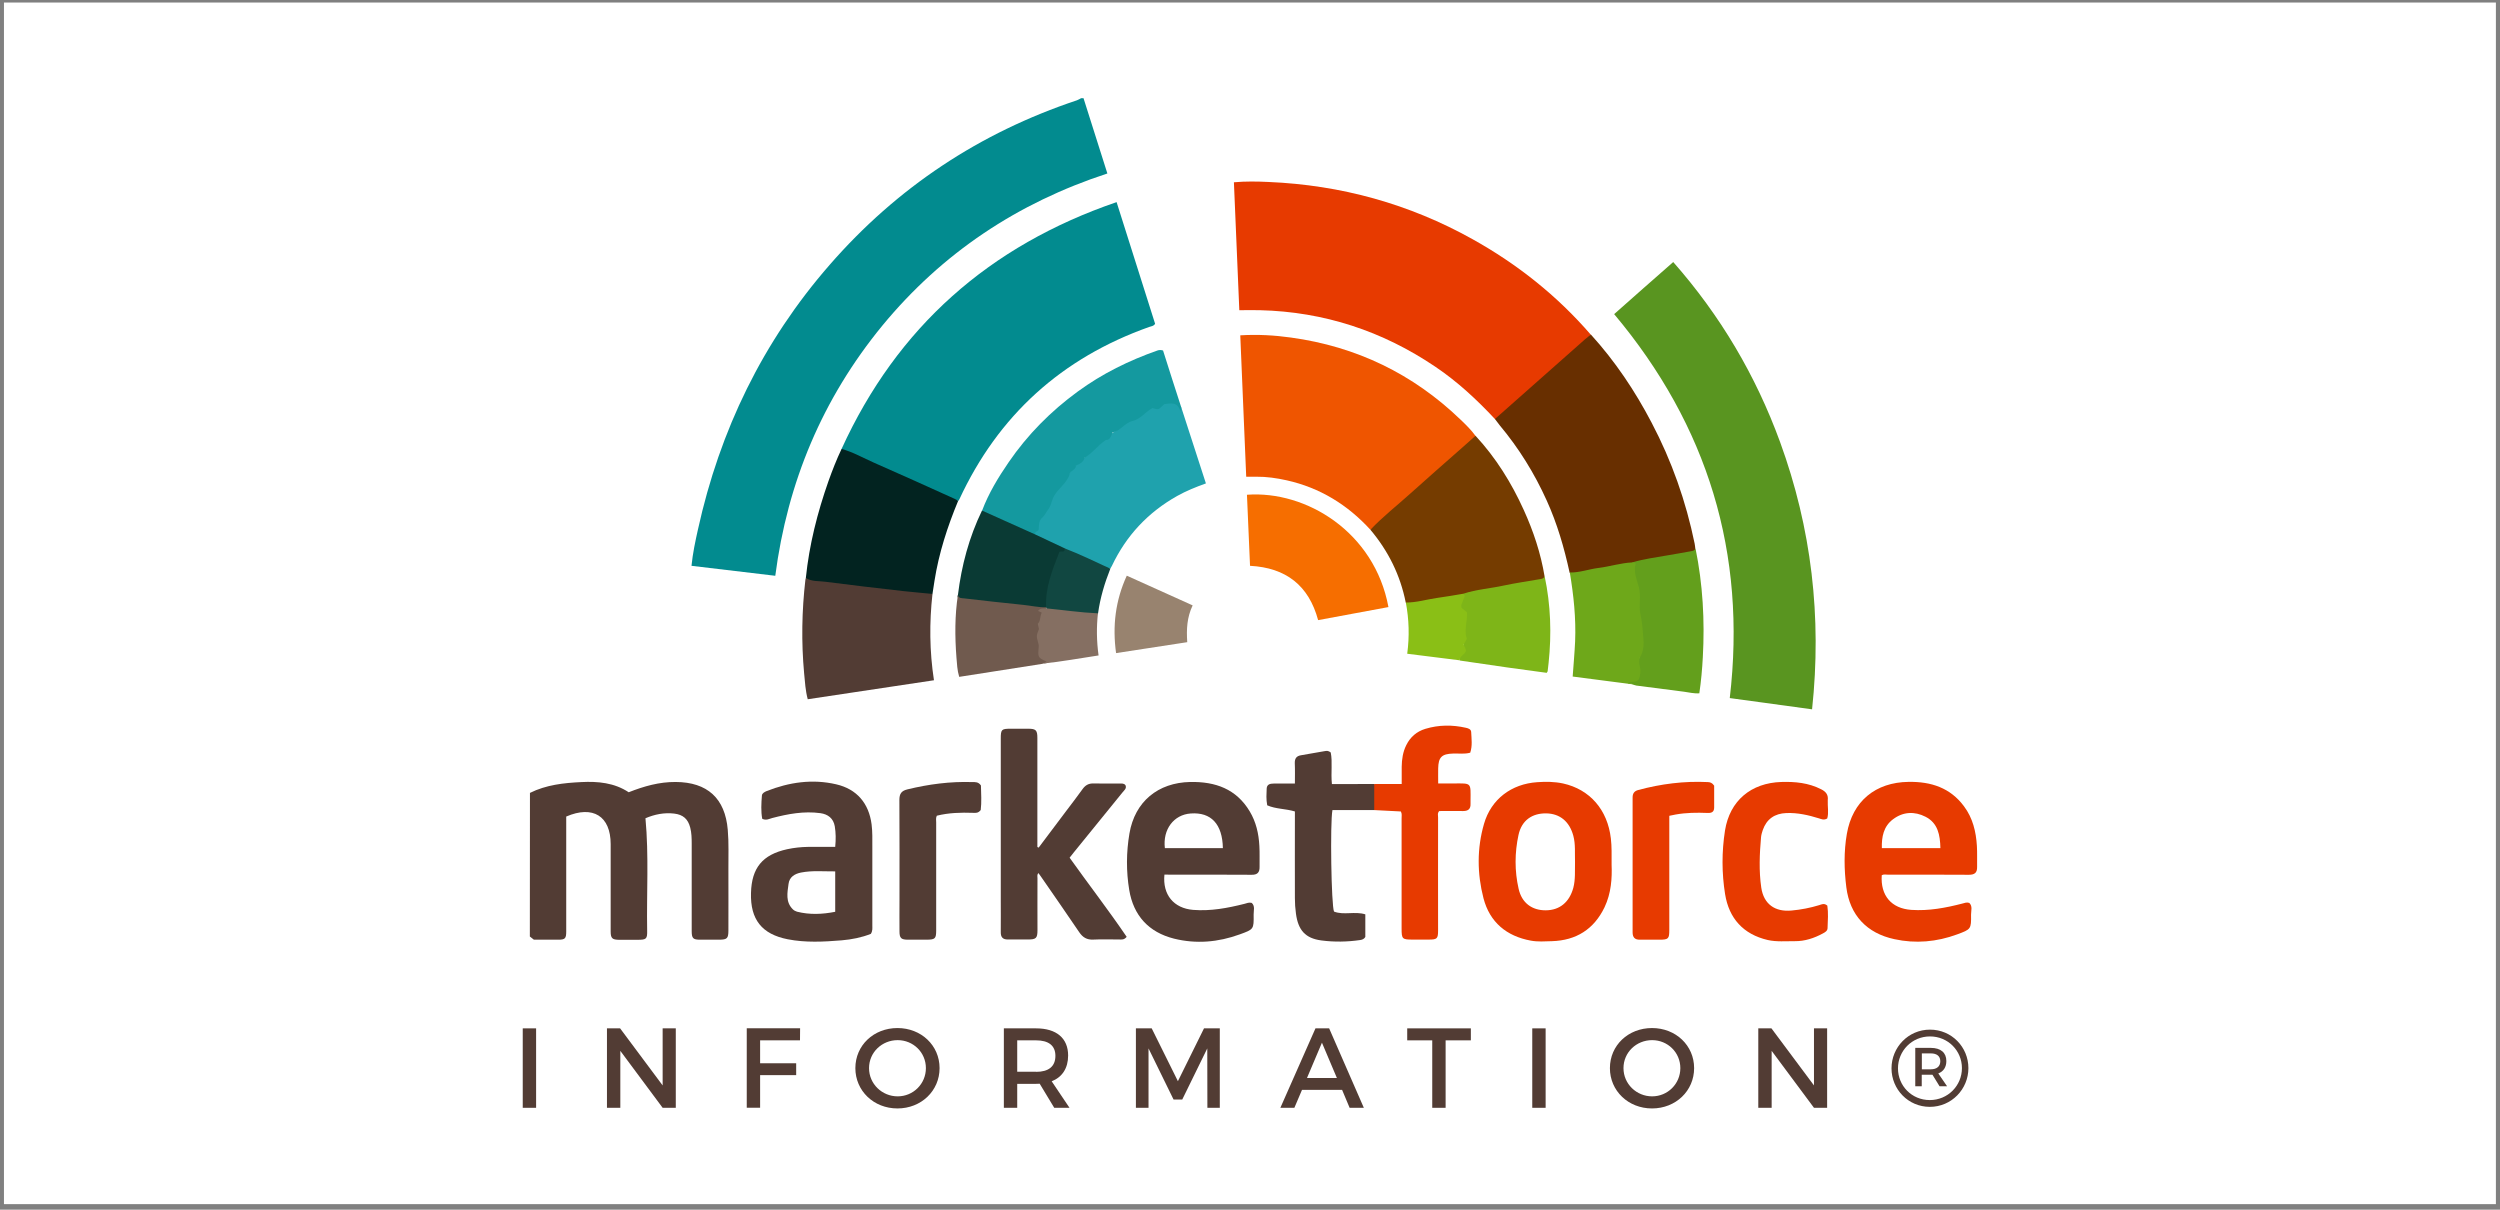 <?xml version="1.0" encoding="utf-8"?>
<svg xmlns="http://www.w3.org/2000/svg" width="310" height="150" viewBox="0 0 310 150" fill="none">
<rect x="0" y="0" width="310" height="150" fill="#808080" stroke="none"/>
<g clip-path="url(#clip0_3785_5741)">
<rect width="309" height="149" transform="translate(0.491 0.31)" fill="white"/>
<path d="M134.355 12.174C135.341 15.277 136.328 18.381 137.314 21.512C126.174 25.155 116.823 31.376 109.392 40.398C101.988 49.433 97.647 59.784 96.135 71.397C92.663 70.99 89.243 70.582 85.745 70.161C85.903 68.596 86.218 67.123 86.547 65.65C89.257 53.353 94.583 42.344 102.882 32.836C111.234 23.248 121.479 16.461 133.539 12.437C133.724 12.371 133.881 12.266 134.066 12.174C134.158 12.174 134.263 12.174 134.355 12.174Z" fill="#028B8F"/>
<path d="M65.714 98.32C67.727 97.32 69.897 97.083 72.08 96.978C74.145 96.873 76.17 97.057 77.959 98.24C79.853 97.491 81.747 96.952 83.785 96.965C87.718 96.991 89.914 98.99 90.243 102.896C90.388 104.54 90.309 106.184 90.322 107.828C90.335 110.34 90.322 112.866 90.322 115.378C90.322 116.364 90.164 116.509 89.204 116.522C88.402 116.522 87.613 116.522 86.81 116.522C85.942 116.522 85.771 116.351 85.771 115.457C85.771 111.84 85.771 108.223 85.771 104.619C85.771 103.949 85.758 103.278 85.587 102.62C85.311 101.555 84.706 101.016 83.601 100.884C82.365 100.739 81.181 100.976 80.037 101.463C80.471 106.105 80.168 110.735 80.247 115.351C80.274 116.443 80.155 116.535 79.051 116.535C78.275 116.535 77.512 116.535 76.736 116.535C75.92 116.522 75.723 116.338 75.723 115.509C75.723 111.971 75.723 108.433 75.723 104.895C75.723 104.817 75.723 104.751 75.723 104.672C75.723 101.2 73.527 99.819 70.212 101.252C70.212 103.633 70.212 106.013 70.212 108.407C70.212 110.774 70.212 113.142 70.212 115.509C70.212 116.377 70.068 116.522 69.226 116.522C68.226 116.522 67.227 116.522 66.201 116.522C66.043 116.404 65.872 116.259 65.701 116.127C65.714 110.183 65.714 104.251 65.714 98.32Z" fill="#523C34"/>
<path d="M185.372 51.959C183.123 49.552 180.716 47.316 177.98 45.474C171.418 41.042 164.184 38.662 156.253 38.465C155.438 38.438 154.609 38.465 153.675 38.465C153.452 33.177 153.228 27.916 153.005 22.603C154.478 22.471 155.885 22.498 157.292 22.564C166.275 22.945 174.732 25.273 182.584 29.653C188.16 32.757 193.092 36.676 197.274 41.516C196.933 42.173 196.314 42.581 195.775 43.041C192.5 45.895 189.265 48.802 185.99 51.669C185.819 51.801 185.674 52.037 185.372 51.959Z" fill="#E73A00"/>
<path d="M104.355 55.667C111.26 40.543 122.689 30.468 138.458 25.063C140.076 30.179 141.654 35.177 143.233 40.148C143.048 40.464 142.733 40.45 142.496 40.543C131.659 44.396 123.794 51.485 118.954 61.928C118.928 61.994 118.875 62.046 118.835 62.112C118.007 62.02 117.284 61.586 116.547 61.257C112.628 59.482 108.695 57.745 104.776 55.97C104.605 55.904 104.434 55.838 104.355 55.667Z" fill="#028B8F"/>
<path d="M207.48 32.493C213.32 39.122 217.713 46.553 220.725 54.799C224.631 65.505 225.92 76.526 224.697 87.956C221.277 87.482 217.897 87.022 214.491 86.561C216.595 68.596 211.768 52.8 200.155 38.951C201.352 37.899 202.575 36.807 203.798 35.729C205.008 34.663 206.218 33.598 207.48 32.493Z" fill="#599520"/>
<path d="M169.931 65.689C167.09 62.585 163.671 60.481 159.554 59.56C158.318 59.284 157.055 59.1 155.78 59.113C155.385 59.113 154.99 59.113 154.53 59.113C154.28 53.247 154.03 47.434 153.794 41.581C155.951 41.45 158.029 41.568 160.093 41.858C168.195 42.976 175.205 46.356 181.097 52.024C181.755 52.656 182.426 53.3 182.965 54.05C182.873 54.471 182.518 54.707 182.228 54.957C178.822 57.956 175.442 60.981 172.009 63.953C171.325 64.532 170.799 65.321 169.931 65.689Z" fill="#EF5500"/>
<path d="M185.372 51.958C189.107 48.657 192.842 45.343 196.577 42.042C196.801 41.844 197.051 41.673 197.274 41.489C200.273 44.791 202.733 48.46 204.797 52.406C207.296 57.154 209.059 62.164 210.137 67.412C210.177 67.609 210.19 67.807 210.216 68.004C210.19 68.635 209.664 68.556 209.282 68.622C206.981 69.017 204.679 69.451 202.391 69.911C200.142 70.266 197.919 70.74 195.67 71.121C195.328 71.187 194.947 71.384 194.631 71.003C193.96 67.925 193.092 64.926 191.79 62.059C190.264 58.679 188.331 55.562 185.951 52.721C185.753 52.471 185.569 52.208 185.372 51.958Z" fill="#682F00"/>
<path d="M169.931 65.689C171.47 64.058 173.232 62.691 174.89 61.191C177.007 59.284 179.164 57.403 181.295 55.523C181.847 55.036 182.413 54.536 182.965 54.036C185.49 56.759 187.424 59.876 188.949 63.243C190.146 65.873 191.053 68.609 191.527 71.463C191.54 71.91 191.185 71.963 190.883 72.028C188.581 72.489 186.253 72.87 183.938 73.278C183.11 73.423 182.294 73.62 181.466 73.791C179.361 74.225 177.231 74.514 175.113 74.896C174.837 74.948 174.521 75.04 174.311 74.712C173.64 71.332 172.154 68.333 169.931 65.689Z" fill="#753C00"/>
<path d="M104.355 55.667C105.776 56.049 107.051 56.798 108.38 57.377C111.72 58.837 115.035 60.349 118.362 61.849C118.52 61.915 118.665 62.02 118.809 62.112C117.481 65.308 116.416 68.596 115.876 72.028C115.798 72.568 115.705 73.107 115.627 73.646C115.363 73.896 115.035 73.87 114.706 73.83C111.747 73.436 108.787 73.094 105.828 72.778C104.224 72.607 102.632 72.357 101.015 72.2C100.62 72.16 100.081 72.265 99.923 71.673C100.344 67.557 101.357 63.572 102.724 59.679C103.211 58.311 103.737 56.969 104.355 55.667Z" fill="#022320"/>
<path d="M146.494 50.564C147.507 53.681 148.507 56.785 149.532 59.942C148.257 60.402 147.086 60.876 145.981 61.494C142.351 63.532 139.642 66.426 137.866 70.187C137.814 70.292 137.735 70.398 137.682 70.503C137.038 70.595 136.551 70.161 136.025 69.937C134.657 69.332 133.303 68.727 131.948 68.096C130.751 67.504 129.436 67.149 128.318 66.386C128.279 66.32 128.2 66.228 128.226 66.189C128.699 65.492 128.568 64.558 129.226 63.927C129.975 63.19 130.107 62.099 130.659 61.257C130.738 61.139 130.778 60.968 130.883 60.876C132.119 59.823 132.606 58.193 133.921 57.18C135.118 56.259 136.17 55.141 137.327 54.155C137.985 53.589 138.774 53.221 139.366 52.577C139.576 52.353 139.866 52.261 140.142 52.156C140.852 51.893 141.496 51.538 142.036 50.998C142.47 50.577 142.996 50.38 143.522 50.512C143.982 50.314 144.245 49.972 144.692 49.88C145.482 49.709 145.994 50.065 146.494 50.564Z" fill="#1FA2AD"/>
<path d="M128.792 105.106C129.91 103.62 131.027 102.134 132.145 100.647C132.856 99.713 133.566 98.78 134.25 97.833C134.579 97.373 134.986 97.136 135.565 97.149C136.657 97.175 137.761 97.149 138.853 97.162C139.09 97.162 139.366 97.109 139.563 97.373C139.734 97.767 139.405 97.991 139.195 98.254C137.17 100.753 135.144 103.251 133.119 105.737C132.961 105.934 132.816 106.132 132.632 106.355C134.973 109.643 137.446 112.839 139.708 116.167C139.379 116.574 139.063 116.496 138.774 116.496C137.709 116.496 136.63 116.456 135.565 116.509C134.763 116.548 134.263 116.233 133.829 115.601C132.251 113.273 130.646 110.959 129.042 108.644C128.963 108.525 128.871 108.407 128.765 108.262C128.568 108.473 128.647 108.71 128.647 108.907C128.634 111.051 128.647 113.194 128.647 115.338C128.647 116.338 128.476 116.496 127.463 116.496C126.635 116.496 125.819 116.482 124.991 116.496C124.346 116.509 124.083 116.206 124.096 115.588C124.11 114.22 124.096 112.852 124.096 111.471C124.096 104.843 124.096 98.214 124.096 91.586C124.096 90.441 124.188 90.362 125.333 90.362C126.056 90.362 126.779 90.362 127.503 90.362C128.45 90.362 128.634 90.547 128.634 91.493C128.634 95.755 128.634 100.016 128.634 104.277C128.634 104.527 128.634 104.777 128.634 105.027C128.7 105.066 128.752 105.08 128.792 105.106Z" fill="#523C34"/>
<path d="M99.936 71.674C100.659 72.134 101.514 72.029 102.303 72.134C105.565 72.555 108.827 72.936 112.089 73.304C113.272 73.436 114.456 73.528 115.627 73.646C115.232 77.197 115.258 80.748 115.811 84.352C110.576 85.141 105.394 85.917 100.16 86.706C99.87 85.628 99.818 84.562 99.713 83.51C99.357 79.63 99.423 75.751 99.87 71.884C99.87 71.805 99.91 71.739 99.936 71.674Z" fill="#523C34"/>
<path d="M146.494 50.564C146.468 50.63 146.455 50.709 146.363 50.998C146.021 49.788 145.192 50.025 144.39 50.104C144.166 50.301 143.916 50.538 143.732 50.696C143.377 50.814 143.154 50.63 142.891 50.604C142.023 51.077 141.431 51.972 140.418 52.208C139.445 52.445 138.932 53.445 137.945 53.629C137.774 54.168 137.551 54.615 137.143 54.549C136.104 55.246 135.499 56.167 134.473 56.785C134.394 57.246 133.947 57.509 133.421 57.732C133.421 58.258 132.764 58.337 132.658 58.732C132.33 59.889 131.29 60.494 130.725 61.467C130.383 62.046 130.37 62.73 129.91 63.269C129.686 63.545 129.554 63.914 129.265 64.164C128.805 64.545 128.831 65.084 128.805 65.597C128.831 65.926 128.2 65.86 128.397 66.281C128.121 66.518 127.871 66.334 127.647 66.215C125.964 65.36 124.202 64.677 122.505 63.887C122.216 63.756 121.887 63.664 121.782 63.309C122.597 61.152 123.781 59.205 125.07 57.325C127.411 53.905 130.304 50.985 133.658 48.539C136.683 46.329 139.997 44.699 143.522 43.462C143.746 43.383 143.956 43.383 144.219 43.462C144.955 45.816 145.731 48.197 146.494 50.564Z" fill="#14999F"/>
<path d="M172.167 75.277C169.234 75.816 166.367 76.356 163.447 76.895C162.29 72.607 159.475 70.398 155.004 70.161C154.872 67.215 154.741 64.282 154.622 61.349C161.974 60.81 170.444 65.979 172.167 75.277Z" fill="#F66E00"/>
<path d="M170.405 97.215C171.523 97.215 172.627 97.215 173.811 97.215C173.811 96.412 173.811 95.755 173.811 95.084C173.824 94.15 173.956 93.243 174.377 92.401C174.876 91.388 175.666 90.704 176.744 90.376C178.401 89.876 180.085 89.863 181.768 90.244C182.071 90.31 182.399 90.415 182.426 90.757C182.465 91.612 182.597 92.48 182.307 93.335C181.584 93.532 180.887 93.414 180.19 93.44C178.783 93.48 178.362 93.887 178.335 95.281C178.322 95.873 178.335 96.465 178.335 97.149C179.006 97.149 179.624 97.149 180.229 97.149C182.518 97.136 182.36 97.004 182.347 99.306C182.347 99.424 182.347 99.556 182.347 99.674C182.373 100.306 182.057 100.569 181.439 100.569C180.44 100.555 179.453 100.569 178.467 100.569C178.217 100.832 178.322 101.121 178.322 101.384C178.309 106.04 178.322 110.709 178.322 115.365C178.322 116.404 178.204 116.509 177.152 116.509C176.481 116.509 175.81 116.509 175.139 116.509C173.877 116.509 173.798 116.43 173.798 115.141C173.798 110.577 173.798 106.027 173.798 101.463C173.798 101.2 173.864 100.924 173.706 100.621C172.614 100.569 171.496 100.503 170.392 100.45C170.036 99.372 170.036 98.293 170.405 97.215Z" fill="#E73A00"/>
<path d="M170.405 97.215C170.405 98.293 170.405 99.372 170.405 100.45C168.669 100.45 166.933 100.45 165.223 100.45C164.92 102.068 165.078 112.313 165.42 113.037C166.63 113.51 167.998 112.971 169.3 113.379C169.3 114.365 169.3 115.273 169.3 116.18C169.169 116.417 168.945 116.522 168.682 116.562C167.077 116.798 165.446 116.825 163.842 116.614C161.869 116.351 160.975 115.352 160.699 113.3C160.607 112.655 160.567 112.011 160.567 111.366C160.554 108.052 160.567 104.738 160.567 101.423C160.567 101.16 160.567 100.884 160.567 100.621C159.397 100.266 158.2 100.332 157.134 99.858C156.99 99.109 157.042 98.438 157.069 97.78C157.095 97.267 157.476 97.162 157.924 97.162C158.765 97.162 159.607 97.162 160.567 97.162C160.567 96.294 160.593 95.453 160.554 94.624C160.541 94.045 160.764 93.743 161.33 93.651C162.316 93.493 163.29 93.296 164.276 93.138C164.5 93.098 164.723 93.072 165.012 93.309C165.249 94.492 165.012 95.794 165.157 97.228C166.906 97.215 168.656 97.215 170.405 97.215Z" fill="#523C34"/>
<path d="M226.577 101.489C226.156 101.739 225.854 101.568 225.551 101.476C224.236 101.068 222.908 100.766 221.514 100.818C220.054 100.871 219.054 101.568 218.581 102.936C218.489 103.212 218.397 103.515 218.37 103.804C218.186 105.895 218.094 107.986 218.397 110.064C218.699 112.116 220.106 113.102 222.158 112.905C223.329 112.8 224.473 112.576 225.591 112.234C225.893 112.142 226.196 111.958 226.59 112.3C226.722 113.181 226.656 114.141 226.617 115.102C226.604 115.43 226.314 115.601 226.038 115.746C224.946 116.338 223.789 116.719 222.553 116.706C221.435 116.693 220.317 116.811 219.199 116.561C216.161 115.851 214.398 113.878 213.912 110.88C213.491 108.262 213.491 105.606 213.899 102.988C214.491 99.28 217.134 97.083 220.882 96.965C222.592 96.912 224.263 97.07 225.828 97.872C226.406 98.162 226.722 98.543 226.643 99.214C226.604 99.99 226.788 100.792 226.577 101.489Z" fill="#E73A00"/>
<path d="M202.391 69.74C203.837 69.306 205.323 69.122 206.797 68.859C207.717 68.688 208.651 68.556 209.572 68.372C209.821 68.32 210.137 68.32 210.242 67.991C211.15 72.45 211.4 76.948 211.15 81.485C211.071 82.971 210.939 84.457 210.716 85.97C210.058 86.022 209.427 85.852 208.809 85.772C206.836 85.523 204.876 85.273 202.904 85.01C202.733 84.983 202.575 84.904 202.404 84.865C202.246 84.694 201.957 84.918 201.812 84.668C201.878 84.418 202.101 84.418 202.272 84.378C203.022 84.168 203.259 83.905 203.18 83.182C203.074 82.327 203.219 81.551 203.443 80.709C203.758 79.486 203.548 78.197 203.298 76.948C203.14 76.145 203.048 75.33 203.167 74.514C203.232 74.028 203.114 73.581 203.022 73.12C202.798 71.976 202.562 70.871 202.391 69.74Z" fill="#639F1C"/>
<path d="M202.391 69.74C202.535 69.766 202.693 69.727 202.825 69.898C202.522 70.91 202.969 71.884 203.219 72.818C203.522 73.922 203.18 75.014 203.403 76.106C203.535 76.724 203.64 77.355 203.68 77.986C203.745 79.131 204.035 80.288 203.416 81.393C203.193 81.774 203.246 82.248 203.338 82.629C203.482 83.195 203.403 83.694 203.232 84.22C202.904 84.615 202.43 84.549 201.904 84.576C202.114 84.694 202.259 84.773 202.404 84.852C199.944 84.536 197.485 84.22 195.012 83.892C195.118 82.392 195.249 80.959 195.315 79.525C195.433 76.658 195.131 73.817 194.657 70.989C195.88 71.016 197.025 70.569 198.221 70.424C199.616 70.253 200.97 69.806 202.391 69.74Z" fill="#6EA81A"/>
<path d="M121.637 97.399C121.663 98.425 121.729 99.477 121.611 100.437C121.308 100.845 120.979 100.805 120.664 100.792C119.151 100.739 117.639 100.779 116.166 101.147C116.021 101.436 116.087 101.713 116.087 101.989C116.087 106.447 116.087 110.906 116.087 115.364C116.087 116.39 115.955 116.509 114.916 116.522C114.14 116.522 113.377 116.522 112.601 116.522C111.733 116.522 111.536 116.325 111.536 115.483C111.523 114.207 111.536 112.944 111.536 111.669C111.536 107.513 111.549 103.357 111.523 99.201C111.523 98.438 111.76 98.07 112.509 97.885C115.153 97.241 117.836 96.886 120.572 96.978C120.927 96.978 121.321 96.938 121.637 97.399Z" fill="#523C34"/>
<path d="M212.557 97.425C212.557 98.293 212.557 99.214 212.557 100.134C212.557 100.713 212.202 100.832 211.716 100.805C210.4 100.753 209.085 100.766 207.77 101.002C207.533 101.042 207.283 101.095 206.994 101.16C206.994 101.463 206.994 101.726 206.994 102.002C206.994 106.434 206.994 110.867 206.994 115.299C206.994 116.417 206.889 116.522 205.744 116.522C204.942 116.522 204.153 116.509 203.351 116.522C202.719 116.535 202.443 116.233 202.443 115.614C202.443 110.038 202.443 104.461 202.443 98.885C202.443 98.385 202.654 98.096 203.127 97.964C205.955 97.202 208.835 96.833 211.768 96.978C212.057 96.991 212.307 97.057 212.557 97.425Z" fill="#E73A00"/>
<path d="M181.453 73.62C183.083 73.081 184.793 72.975 186.463 72.607C187.936 72.292 189.436 72.081 190.935 71.818C191.185 71.779 191.435 71.739 191.54 71.463C192.29 75.014 192.408 78.591 192.027 82.195C191.987 82.537 191.948 82.879 191.908 83.234C191.908 83.274 191.856 83.313 191.79 83.431C190.212 83.221 188.594 82.997 186.976 82.774C184.99 82.484 183.004 82.195 181.018 81.906C180.729 81.34 181.387 81.156 181.453 80.748C181.571 79.46 181.505 78.157 181.676 76.855C181.716 76.5 181.794 76.132 181.492 75.882C180.966 75.448 180.966 74.975 181.229 74.422C181.334 74.159 181.387 73.896 181.453 73.62Z" fill="#7EB518"/>
<path d="M121.768 63.309C123.978 64.295 126.188 65.295 128.384 66.281C129.581 66.847 130.778 67.399 131.961 67.965C132.224 68.109 132.172 68.293 131.988 68.438C130.988 69.188 130.843 70.345 130.515 71.437C130.173 72.607 129.844 73.778 129.883 75.014C129.883 75.159 129.804 75.303 129.673 75.396C129.344 75.553 128.989 75.514 128.647 75.475C125.74 75.132 122.834 74.843 119.927 74.475C119.651 74.436 119.388 74.422 119.125 74.317C118.888 74.225 118.651 74.12 118.783 73.778C119.23 70.122 120.164 66.623 121.768 63.309Z" fill="#0A3A34"/>
<path d="M118.783 73.764C118.849 74.238 119.283 74.159 119.546 74.198C121.979 74.488 124.412 74.751 126.845 75.001C127.805 75.093 128.752 75.33 129.725 75.303C129.765 75.369 129.752 75.435 129.699 75.501C129.568 75.606 129.37 75.593 129.239 75.737C129.305 76.658 128.963 77.526 128.871 78.42C128.831 78.815 128.752 79.196 128.897 79.578C129.002 79.867 129.002 80.156 128.936 80.459C128.805 81.064 128.91 81.537 129.581 81.748C129.739 81.8 129.883 81.919 129.883 82.129C129.739 82.366 129.449 82.156 129.278 82.313C125.846 82.853 122.4 83.392 118.941 83.931C118.691 83.103 118.665 82.3 118.599 81.524C118.401 78.92 118.388 76.342 118.783 73.764Z" fill="#705A4E"/>
<path d="M147.888 75.067C147.178 76.566 147.112 78.039 147.218 79.63C144.285 80.078 141.404 80.525 138.393 80.985C137.932 77.644 138.301 74.488 139.721 71.384C142.47 72.62 145.14 73.817 147.888 75.067Z" fill="#98836F"/>
<path d="M181.452 73.62C181.808 73.922 181.466 74.212 181.4 74.488C181.334 74.764 181.097 75.001 181.242 75.382C181.426 75.54 181.65 75.724 181.9 75.922C181.992 77.013 181.505 78.105 181.886 79.223C181.781 79.42 181.65 79.63 181.518 79.867C181.492 80.17 181.834 80.406 181.755 80.748C181.623 81.196 180.979 81.327 181.005 81.879C178.862 81.616 176.718 81.34 174.495 81.064C174.784 78.894 174.719 76.79 174.324 74.712C175.639 74.725 176.889 74.33 178.178 74.146C179.269 74.001 180.361 73.804 181.452 73.62Z" fill="#8ABF16"/>
<path d="M129.739 75.435C129.739 75.395 129.725 75.343 129.725 75.303C129.594 72.91 130.462 70.753 131.343 68.491C131.383 68.228 132.198 68.662 131.974 67.978C133.921 68.728 135.789 69.648 137.682 70.516C136.972 72.305 136.42 74.146 136.157 76.066C135.973 76.343 135.683 76.29 135.42 76.264C133.763 76.106 132.119 75.882 130.475 75.777C130.173 75.751 129.91 75.672 129.739 75.435Z" fill="#114741"/>
<path d="M129.739 75.435C131.869 75.645 134 75.961 136.144 76.053C135.96 77.763 135.973 79.473 136.223 81.275C133.868 81.63 131.593 82.05 129.278 82.287C129.436 82.208 129.607 82.129 129.778 82.037C128.673 81.525 128.686 81.525 128.805 80.157C128.818 80.012 128.779 79.867 128.739 79.723C128.502 78.855 128.502 78.855 128.831 78C128.792 77.816 128.739 77.592 128.686 77.355C129.042 77 128.936 76.487 129.173 75.961C129.028 75.895 128.871 75.817 128.713 75.751C129.042 75.343 129.41 75.475 129.739 75.435Z" fill="#856F62"/>
<path d="M144.39 108.447C144.14 110.932 145.534 112.629 147.954 112.826C150.124 112.997 152.216 112.603 154.307 112.077C154.596 111.998 154.872 111.866 155.214 111.958C155.661 112.366 155.438 112.918 155.451 113.418C155.477 115.233 155.464 115.233 153.728 115.864C151.058 116.838 148.323 117.074 145.574 116.39C142.444 115.601 140.55 113.537 140.024 110.354C139.642 108.039 139.655 105.685 140.05 103.357C140.721 99.398 143.588 97.044 147.599 96.965C150.703 96.912 153.294 97.82 154.964 100.608C155.753 101.923 156.082 103.37 156.161 104.882C156.214 105.75 156.174 106.632 156.187 107.5C156.201 108.184 155.911 108.486 155.201 108.473C151.86 108.447 148.52 108.46 145.192 108.46C144.916 108.447 144.653 108.447 144.39 108.447ZM147.652 100.871C145.547 101.016 144.166 102.844 144.443 105.172C146.823 105.172 149.191 105.172 151.637 105.172C151.584 102.186 150.177 100.687 147.652 100.871Z" fill="#523C34"/>
<path d="M233.337 108.526C233.166 111.051 234.534 112.655 237.007 112.826C239.177 112.971 241.268 112.576 243.346 112.037C243.609 111.971 243.859 111.853 244.188 111.958C244.622 112.366 244.411 112.918 244.411 113.418C244.438 115.207 244.398 115.233 242.688 115.864C240.15 116.798 237.533 117.035 234.902 116.456C231.483 115.72 229.379 113.484 228.945 110.025C228.668 107.829 228.629 105.593 229.01 103.396C229.707 99.345 232.561 97.004 236.665 96.952C239.44 96.912 241.834 97.675 243.543 99.99C244.622 101.437 245.029 103.12 245.135 104.896C245.187 105.764 245.148 106.645 245.161 107.513C245.174 108.21 244.859 108.473 244.148 108.473C240.808 108.447 237.467 108.46 234.126 108.46C233.877 108.46 233.587 108.381 233.337 108.526ZM238.769 101.279C237.401 100.582 235.994 100.647 234.745 101.581C233.561 102.462 233.311 103.765 233.35 105.172C235.797 105.172 238.164 105.172 240.61 105.172C240.571 103.541 240.308 102.068 238.769 101.279Z" fill="#E73A00"/>
<path d="M199.839 107.263C199.905 108.867 199.8 110.748 198.958 112.511C197.643 115.233 195.446 116.614 192.434 116.706C191.566 116.732 190.685 116.798 189.83 116.64C186.805 116.088 184.727 114.352 183.951 111.379C183.162 108.328 183.136 105.198 184.017 102.16C184.898 99.095 187.424 97.201 190.619 96.991C191.685 96.912 192.763 96.925 193.815 97.149C197.143 97.885 199.339 100.411 199.747 103.975C199.865 104.974 199.839 105.961 199.839 107.263ZM195.091 103.633C194.618 101.871 193.434 100.897 191.751 100.858C189.988 100.831 188.686 101.713 188.292 103.541C187.818 105.737 187.805 107.999 188.305 110.196C188.699 111.984 189.988 112.892 191.685 112.879C193.408 112.866 194.605 111.866 195.091 110.091C195.367 109.038 195.275 107.96 195.302 106.895C195.262 105.803 195.381 104.698 195.091 103.633Z" fill="#E73A00"/>
<path d="M103.566 105.014C103.658 104.08 103.645 103.265 103.513 102.462C103.342 101.476 102.672 100.963 101.725 100.831C99.686 100.555 97.713 100.924 95.754 101.436C95.385 101.529 95.017 101.778 94.517 101.529C94.346 100.608 94.399 99.621 94.478 98.635C94.504 98.359 94.807 98.201 95.057 98.096C97.858 96.991 100.738 96.57 103.684 97.254C106.249 97.846 107.735 99.608 108.077 102.212C108.196 103.159 108.169 104.106 108.169 105.053C108.169 108.289 108.169 111.524 108.169 114.773C108.169 115.088 108.222 115.417 107.985 115.799C106.867 116.246 105.618 116.496 104.368 116.601C102.132 116.785 99.883 116.903 97.674 116.469C94.465 115.838 93.031 114.01 93.123 110.735C93.202 107.605 94.557 105.974 97.608 105.303C98.463 105.119 99.331 105.027 100.199 105.014C101.304 105.001 102.422 105.014 103.566 105.014ZM99.318 108.197C98.542 108.354 97.884 108.749 97.779 109.604C97.634 110.696 97.385 111.853 98.318 112.76C98.45 112.892 98.647 112.997 98.831 113.05C100.396 113.444 101.961 113.379 103.566 113.063C103.566 111.366 103.566 109.749 103.566 108.052C102.132 108.065 100.725 107.92 99.318 108.197Z" fill="#523C34"/>
<path d="M66.477 127.517V137.368H64.82V127.517H66.477Z" fill="#523C34"/>
<path d="M76.894 127.517L82.168 134.593V127.517H83.798V137.368H82.168L76.92 130.305V137.368H75.263V127.517H76.894Z" fill="#523C34"/>
<path d="M99.213 127.517L99.199 129.003H94.254V131.844H98.726V133.317H94.254V137.355H92.597V127.504H99.213V127.517Z" fill="#523C34"/>
<path d="M116.507 132.449C116.507 135.264 114.232 137.447 111.286 137.447C108.34 137.447 106.065 135.264 106.065 132.449C106.065 129.621 108.34 127.478 111.286 127.478C114.232 127.478 116.507 129.635 116.507 132.449ZM107.761 132.449C107.761 134.409 109.379 135.948 111.312 135.948C113.246 135.948 114.811 134.396 114.811 132.449C114.811 130.489 113.233 128.977 111.312 128.977C109.366 128.977 107.761 130.489 107.761 132.449Z" fill="#523C34"/>
<path d="M130.725 137.368L128.923 134.382C128.778 134.396 128.634 134.396 128.476 134.396H126.135V137.368H124.478V127.517H128.476C131.001 127.517 132.448 128.74 132.448 130.884C132.448 132.462 131.711 133.567 130.409 134.08L132.619 137.368H130.725ZM128.476 132.909C130.002 132.909 130.87 132.265 130.87 130.923C130.87 129.635 130.002 129.003 128.476 129.003H126.135V132.896H128.476V132.909Z" fill="#523C34"/>
<path d="M142.812 127.517L146.06 134.067L149.296 127.517H151.255V137.368H149.716L149.703 130.003L146.599 136.342H145.521L142.417 130.003V137.368H140.852V127.517H142.812Z" fill="#523C34"/>
<path d="M166.42 135.145H161.448L160.501 137.368H158.765L163.118 127.517H164.815L169.116 137.368H167.353L166.42 135.145ZM165.775 133.672L163.921 129.293L162.066 133.672H165.775Z" fill="#523C34"/>
<path d="M182.386 127.517V129.003H179.256V137.368H177.599V129.003H174.495V127.517H182.386Z" fill="#523C34"/>
<path d="M191.658 127.517V137.368H190.001V127.517H191.658Z" fill="#523C34"/>
<path d="M210.071 132.449C210.071 135.264 207.796 137.447 204.85 137.447C201.904 137.447 199.629 135.264 199.629 132.449C199.629 129.621 201.904 127.478 204.85 127.478C207.796 127.478 210.071 129.635 210.071 132.449ZM201.312 132.449C201.312 134.409 202.93 135.948 204.863 135.948C206.796 135.948 208.362 134.396 208.362 132.449C208.362 130.489 206.783 128.977 204.863 128.977C202.917 128.977 201.312 130.489 201.312 132.449Z" fill="#523C34"/>
<path d="M219.659 127.517L224.933 134.593V127.517H226.564V137.368H224.933L219.685 130.305V137.368H218.028V127.517H219.659Z" fill="#523C34"/>
<path d="M244.082 132.449C244.082 135.053 241.991 137.25 239.295 137.25C236.625 137.25 234.547 135.079 234.547 132.475C234.547 129.871 236.625 127.675 239.321 127.675C242.004 127.675 244.082 129.832 244.082 132.449ZM243.28 132.449C243.28 130.292 241.557 128.517 239.321 128.517C237.072 128.517 235.349 130.318 235.349 132.475C235.349 134.632 237.046 136.408 239.295 136.408C241.544 136.408 243.28 134.606 243.28 132.449ZM240.347 133.107L241.439 134.698H240.505L239.624 133.264H239.413H238.296V134.698H237.493V129.937H239.413C240.65 129.937 241.347 130.529 241.347 131.568C241.347 132.317 241.005 132.857 240.347 133.107ZM239.427 132.594C240.163 132.594 240.597 132.225 240.597 131.594C240.597 130.963 240.163 130.621 239.427 130.621H238.309V132.594H239.427Z" fill="#523C34"/>
</g>
<defs>
<clipPath id="clip0_3785_5741">
<rect width="309" height="149" fill="white" transform="translate(0.491 0.31)"/>
</clipPath>
</defs>
</svg>